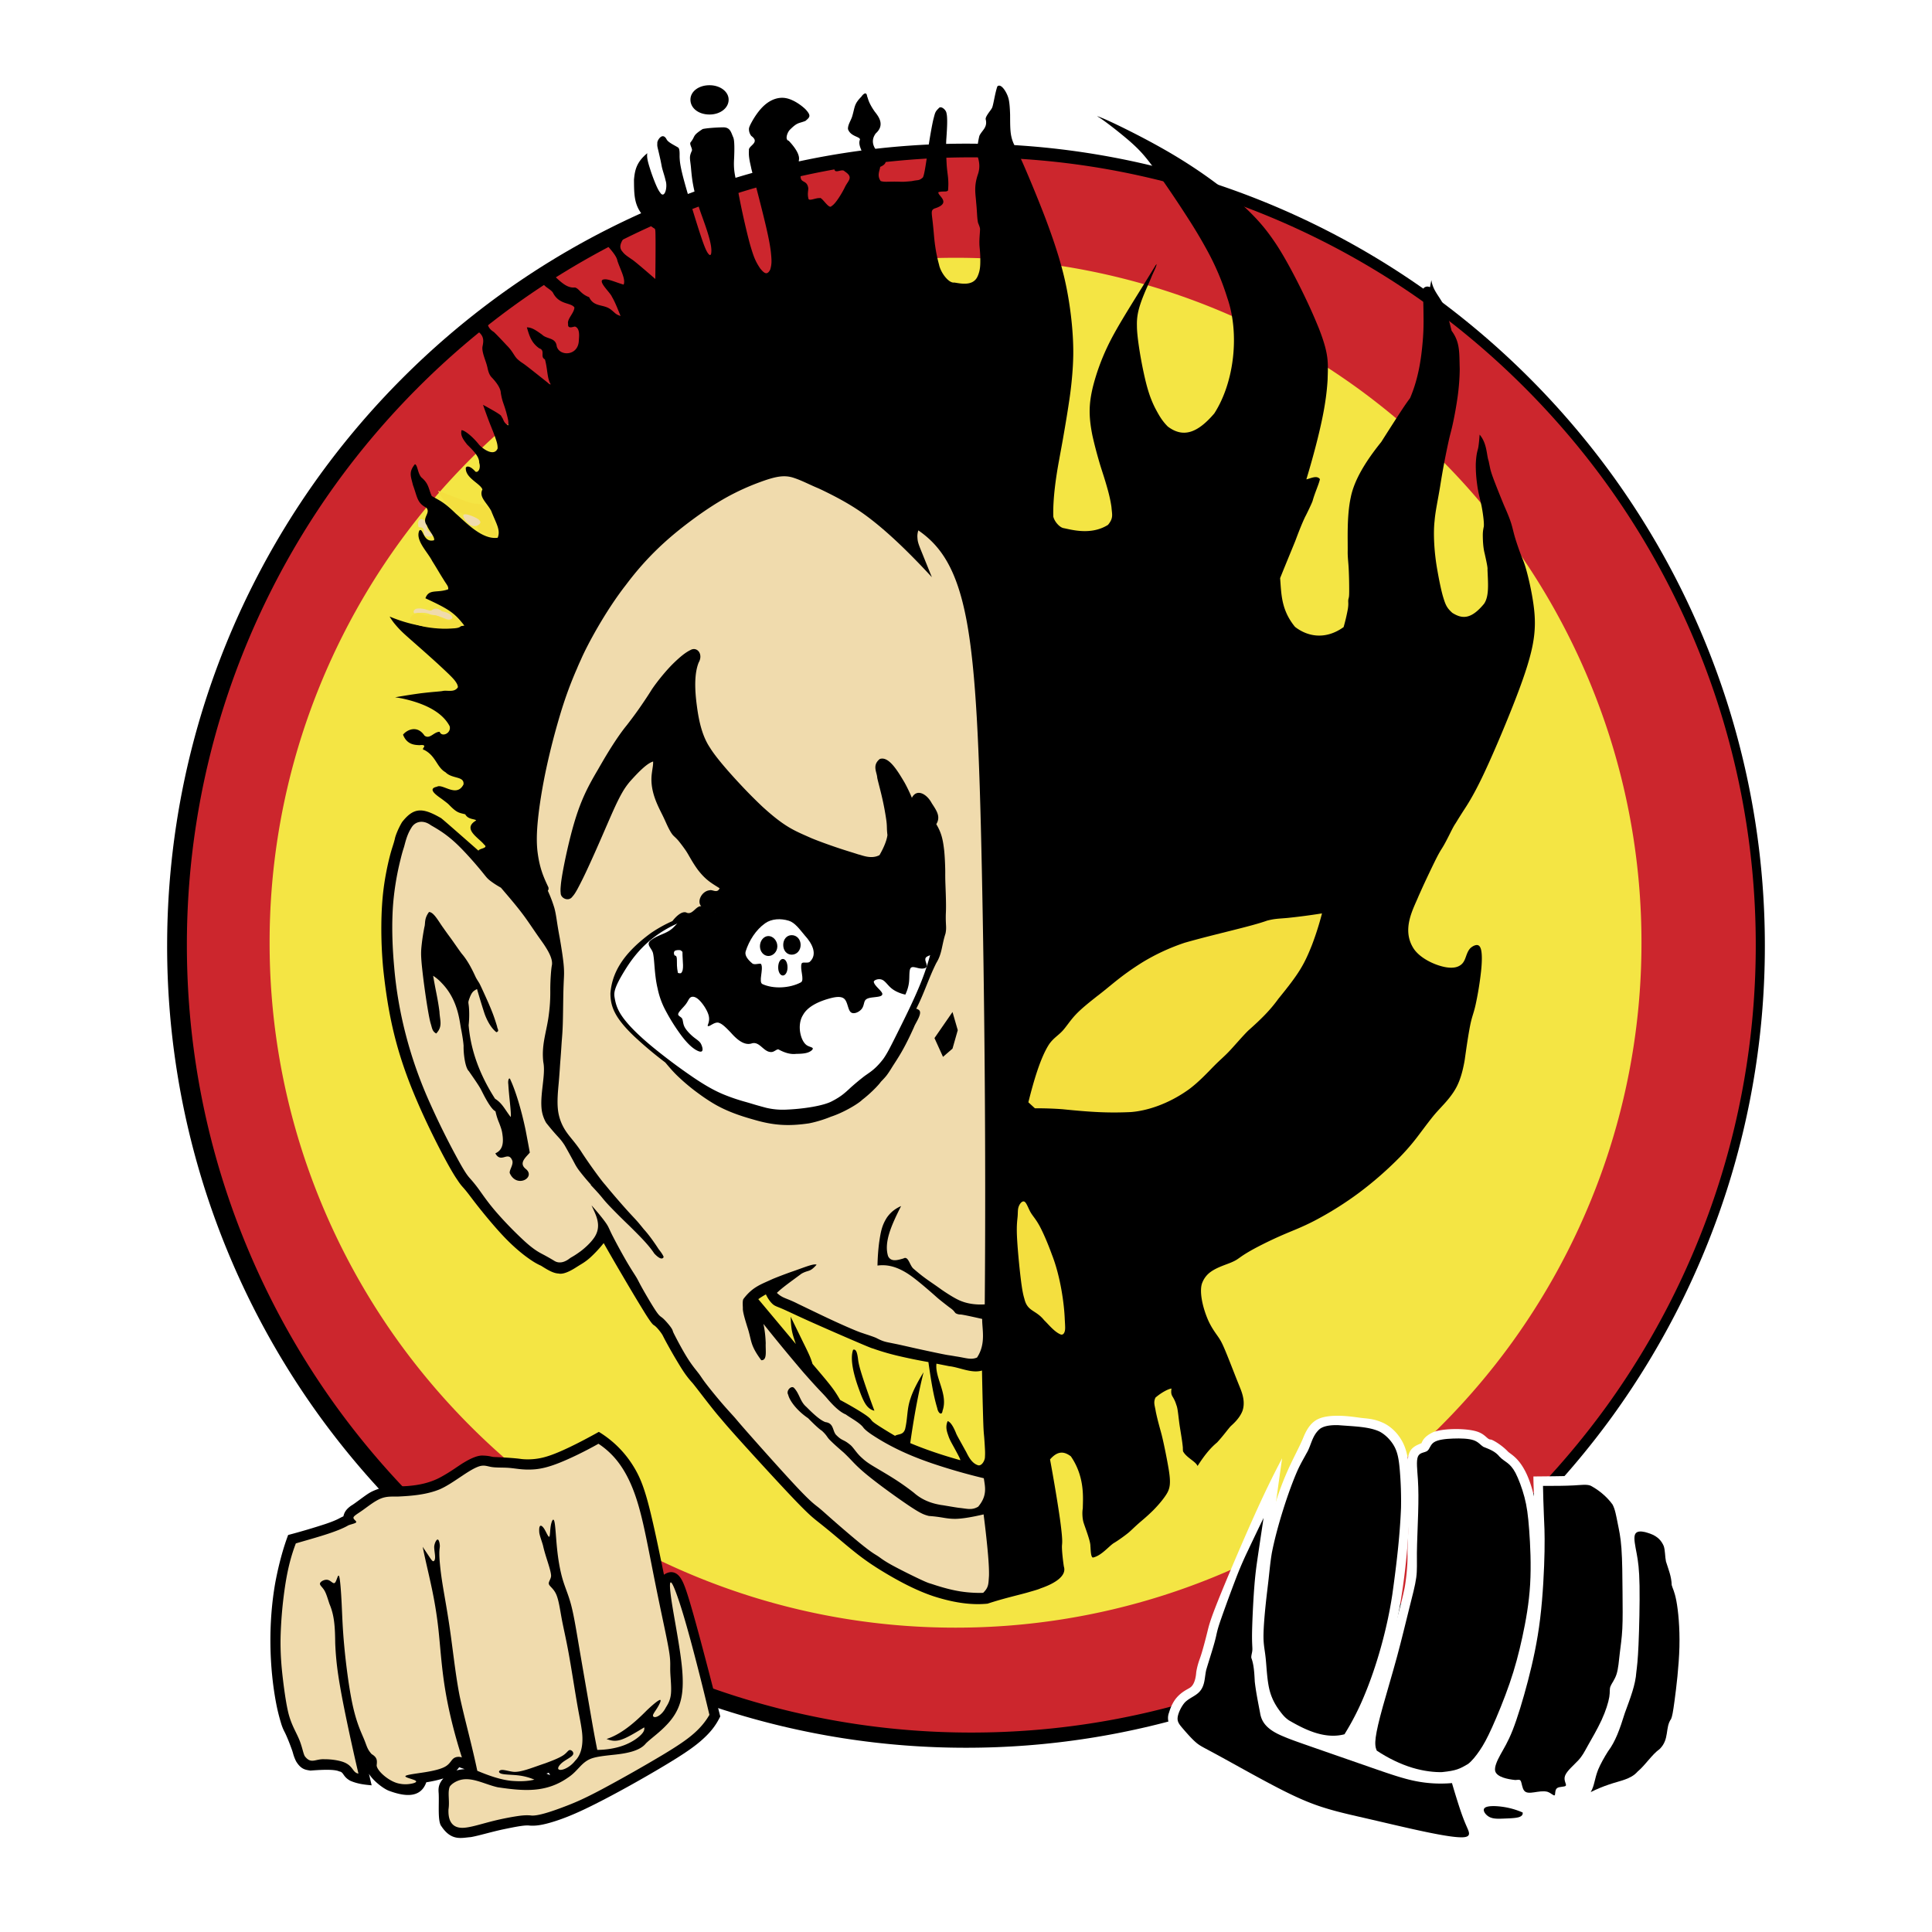 <svg xmlns="http://www.w3.org/2000/svg" width="2500" height="2500" viewBox="0 0 192.756 192.756"><g fill-rule="evenodd" clip-rule="evenodd"><path fill="#fff" d="M0 0h192.756v192.756H0V0z"/><path d="M70.79 8.504c1.059 0 1.905.635 1.905 1.439 0 .847-.846 1.482-1.905 1.482-1.1 0-1.904-.636-1.904-1.482 0-.804.804-1.439 1.904-1.439zM72.143 18.129a78.983 78.983 0 0 1 24.234-3.796 78.991 78.991 0 0 1 24.236 3.796 79.793 79.793 0 0 1 22.346 11.351 80.95 80.95 0 0 1 17.959 18.007 80.434 80.434 0 0 1 11.357 22.473 79.88 79.88 0 0 1 3.805 24.409 79.82 79.82 0 0 1-3.805 24.401 80.42 80.42 0 0 1-11.357 22.461 80.979 80.979 0 0 1-17.963 18 79.824 79.824 0 0 1-22.346 11.348 78.994 78.994 0 0 1-24.232 3.794 78.999 78.999 0 0 1-24.232-3.794A79.819 79.819 0 0 1 49.8 159.231a80.949 80.949 0 0 1-17.961-18 80.34 80.34 0 0 1-11.357-22.461 79.796 79.796 0 0 1-3.807-24.4c0-8.234 1.26-16.47 3.806-24.409a80.407 80.407 0 0 1 11.357-22.473 80.925 80.925 0 0 1 17.959-18.006 79.76 79.76 0 0 1 22.346-11.353z"/><path d="M51.237 30.524c-6.772 4.908-12.83 10.977-17.737 17.778s-8.665 14.335-11.151 22.124a78.387 78.387 0 0 0-3.704 23.869c0 8.04 1.217 16.073 3.704 23.856a78.998 78.998 0 0 0 11.152 22.112 79.628 79.628 0 0 0 17.738 17.772 78.414 78.414 0 0 0 21.99 11.133 77.437 77.437 0 0 0 23.678 3.689 77.47 77.47 0 0 0 23.68-3.689 78.387 78.387 0 0 0 21.99-11.133 79.742 79.742 0 0 0 17.74-17.772 79.019 79.019 0 0 0 11.15-22.112 78.303 78.303 0 0 0 3.705-23.856 78.419 78.419 0 0 0-3.705-23.869 79.125 79.125 0 0 0-11.15-22.124c-4.908-6.801-10.967-12.871-17.738-17.779s-14.26-8.655-21.99-11.135a77.445 77.445 0 0 0-23.682-3.69 77.423 77.423 0 0 0-23.681 3.691 78.375 78.375 0 0 0-21.989 11.135z" fill="#cc262d"/><path d="M55.313 38.663A69.393 69.393 0 0 0 39.83 54.134a68.476 68.476 0 0 0-9.709 19.21 67.834 67.834 0 0 0-3.222 20.71 67.75 67.75 0 0 0 3.225 20.706 68.551 68.551 0 0 0 9.718 19.216 69.476 69.476 0 0 0 15.492 15.476 68.645 68.645 0 0 0 19.248 9.713 68.01 68.01 0 0 0 20.753 3.226 68.058 68.058 0 0 0 20.751-3.226c6.773-2.164 13.326-5.435 19.248-9.713s11.213-9.563 15.492-15.476a68.487 68.487 0 0 0 9.719-19.216 67.812 67.812 0 0 0 3.225-20.706 67.835 67.835 0 0 0-3.223-20.71 68.55 68.55 0 0 0-9.707-19.21 69.418 69.418 0 0 0-15.484-15.471 68.678 68.678 0 0 0-19.25-9.716 68.137 68.137 0 0 0-20.771-3.227c-6.998 0-13.996 1.061-20.772 3.227s-13.33 5.439-19.25 9.716z" fill="#f4e544"/><path d="M45.308 50.835c.672.422 1.454.582 1.874.828.808.504.177.973.632 1.251.24.173.79.43 1.198.559 1.306.358.25-.603.121-1.179-.132-.404-.056-.759-.13-1.083-.101-.652-.943-.972-1.6-.96-.278-.026-.436-.066-1.034-.281-.597-.215-1.636-.604-2.668-1.007.374.767.935 1.451 1.607 1.872z" fill="#f4df3f"/><path d="M47.921 52.137c.042-.226-.295-.427-.719-.607-.424-.179-.935-.334-.977-.109-.042.225.387.832.81 1.012.424.177.844-.071.886-.296zM41.831 52.602c.079.016.223.009.316.061.186.074.122.4.175.683.073.171.413.255.798.117.135-.253-.114-.185-.483-.596-.093-.081.058-.79-.424-1.037-.216-.091-.582-.044-.484.627.007.09.022.128.102.145z" fill="#f0dbad"/><path d="M58.89 125.466a5.714 5.714 0 0 1-.911.668c-.204.123-.304.187-.368.228-.185.108-1.236.853-1.882.697-.553-.02-1.164-.409-1.742-.774-.407-.182-.797-.391-1.592-.983-.543-.414-1.24-1.002-2.036-1.83s-1.691-1.896-2.319-2.675c-.627-.777-.987-1.265-1.246-1.604s-.417-.525-.569-.697c-.153-.172-.301-.326-.655-.869-.754-1.087-2.638-4.689-3.941-7.728-2.131-4.92-2.903-8.665-3.393-13.22a42.615 42.615 0 0 1-.189-4.341c.01-1.362.086-2.612.237-3.769.152-1.156.379-2.218.551-2.918.268-1.086.425-1.383.563-1.974.038-.236.301-.954.713-1.651 1.163-1.486 2.037-1.461 3.821-.444.062.029.09.042.719.588.63.546 1.861 1.625 3.089 2.707.035-.233 1.044-.244.566-.608-.522-.67-2.242-1.576-.801-2.409-.085-.174-.788-.062-1.086-.615-.635-.17-.813-.119-1.631-.965-.112-.117-.407-.34-.735-.583-.506-.353-1.454-1.003-.458-1.204.568-.347 1.959 1.13 2.65-.229.096-.857-1.119-.522-1.797-1.216-.878-.492-.949-1.631-2.126-2.228-.08-.057-.105.095-.114-.156.249-.283.104-.375-.348-.316-.437-.027-1.252-.017-1.649-1.05.354-.451 1.392-1.017 2.144.097.531.402.939-.396 1.513-.381.208.579 1.189.136.993-.564-.873-1.661-3.049-2.39-4.703-2.756-.242-.049-.49-.091-.738-.124a68.346 68.346 0 0 1 2.539-.399c1.365-.163 1.741-.161 2.166-.223.469-.126 1.204.193 1.562-.386-.014-.195-.092-.36-.261-.596-.107-.147-.261-.33-.688-.744a73.78 73.78 0 0 0-1.839-1.698c-.712-.641-1.437-1.273-1.918-1.699-.826-.729-1.109-.994-1.621-1.607a5.468 5.468 0 0 1-.486-.704c2.489 1.043 4.974 1.347 7.455.901-.38-.482-.761-.963-1.409-1.417-.647-.454-1.562-.88-2.476-1.307.351-.981 1.157-.491 2.273-.898.04-.31-.15-.44-.493-1.018-.351-.549-.608-1.016-1.101-1.797-.478-.934-1.705-2.072-1.293-3.032.399-.403.359 1.266 1.474.954.124-.306-.53-.971-.7-1.465-.596-.784.417-1.214-.065-1.779-.938-.486-.893-1.052-1.339-2.261-.198-.842-.46-1.28.196-2.079.27.064.264.881.643 1.312.774.651.702 1.149 1.038 1.863.865.494 1.259.637 2.41 1.763.984.847 2.608 2.622 4.168 2.397.303-.772-.125-1.36-.656-2.697-.492-.874-1.232-1.378-.868-2.122-.201-.578-1.64-1.118-1.658-2.064-.047-.251.345-.423.962.289.297.134.553-.371.375-.887.012-.597-.523-1.149-1.209-1.822-.294-.396-.711-.856-.55-1.432.364.029 1.166.717 1.753 1.459.502.538 1.524 1.156 1.844.368.009-.422-.108-.715-.287-1.241a33.642 33.642 0 0 0-.362-.933c-.232-.56-.482-1.258-.809-2.178.549.293 1.091.602 1.387.784.563.353.387.325.518.479.17.253.127.49.594.788.095-.348-.034-.716-.17-1.27-.29-1.03-.386-1.005-.552-1.953-.011-.491-.452-1.095-.935-1.592-.322-.351-.377-.924-.44-1.111-.116-.503-.556-1.422-.451-1.955.135-.628.157-1.121-.658-1.634-.406-.49.137-1.456 1.027-1.233.167.384-.017.95.75 1.421.099.075.76.76 1.284 1.328.671.663.742 1.108 1.153 1.45.227.201.357.276.517.385.096.065.228.16.638.48.409.32 1.097.867 1.458 1.154.713.556.397.377.646.445-.379-.555-.315-1.551-.589-2.502-.522-.256.081-.89-.565-1.102-.811-.568-1.003-1.308-1.236-2.092.504 0 .915.303 1.51.719.478.482 1.368.276 1.468 1.161.248 1.023 2.142 1.012 2.206-.554.019-.352.152-1.228-.38-1.404-.165-.005-.757.295-.689-.265-.128-.482.622-1.103.627-1.645-.356-.508-1.464-.245-2.1-1.392-.164-.41-.962-.651-1.078-1.108-.029-.098.511-1.33.901-.875.721.588 1.409 1.481 2.323 1.385.418.081.555.645 1.424.966.482 1.031 1.43.662 2.166 1.235.435.33.439.47.973.64-.157-.346-.516-1.347-.863-1.907-.144-.426-1.584-1.666-.77-1.743.421-.057 1.167.305 1.934.521.234-.516-.314-1.462-.615-2.364-.095-.574-.826-1.283-1.405-1.985.307-.735 1.295-1.354 2.227-.657-.242.537-.859 1.134-.313 1.728.231.306.503.463.907.75.2.104 1.285 1.033 2.361 1.967.021-1.497.029-2.994.026-3.812-.018-1.476.006-1.079-.325-1.366-.413-.237-.588-.919-1.019-1.263-.801-1.008-.799-2.037-.809-3.465.083-.925.234-1.747 1.329-2.643-.085.458.109 1.04.359 1.825.167.497.388 1.07.555 1.446.168.375.282.552.373.665.426.653.774-.515.532-1.234-.1-.464-.29-.968-.37-1.344-.033-.152-.056-.308-.121-.615a48.48 48.48 0 0 0-.232-1.018c-.119-.48-.105-.458-.097-.746-.03-.25.527-1.156.937-.34.158.28.696.529 1.131.788.159.101.161.505.155.836 0 .062-.002.123.013.346.016.223.05.606.256 1.449.207.843.587 2.146.977 3.429.389 1.283.787 2.546 1.052 3.299s.399.995.494 1.142c.321.485.369.09.376-.111.045-.804-.461-2.225-.986-3.681-.341-.94-.66-2.003-.858-3.114-.093-.531-.135-.994-.169-1.351-.085-1.114-.255-1.23.067-1.907.094-.226-.296-.676-.109-.872.493-.617.112-.608 1.189-1.302.309-.078 1.182-.156 2.04-.171.73-.005.794.524 1.015 1.012.131.303.121 1.232.079 2.148-.063 1.075.08 1.551.232 2.32.078.395.178.941.293 1.537.116.595.247 1.241.438 2.093.191.852.441 1.91.654 2.664.336 1.129.492 1.567 1 2.323.364.428.667.73.989.095.173-.571.144-.955.062-1.768-.064-.543-.187-1.27-.503-2.621s-.827-3.326-1.096-4.35c-.268-1.024-.294-1.097-.356-1.367-.078-.42-.29-1.101-.229-1.788-.11-.462 1.172-.76.235-1.438a1.074 1.074 0 0 1-.235-.645c-.005-.13.011-.252.251-.696s.705-1.209 1.313-1.741 1.36-.832 2.128-.689c.768.144 1.551.73 1.935 1.097.636.68.427.809.01 1.174-.7.277-.787.112-1.56.888-.261.274-.509.997-.113 1.09.293.306 1.184 1.282 1.012 1.954-.003.14.054.888.176 1.612.011.706.645.304.769 1.185-.005.285-.106.563.02 1.055.094.231.799-.133 1.099-.076.211-.204.939 1.163 1.198.79.434-.23 1.129-1.446 1.361-1.942.311-.623.86-.934-.054-1.524-.298-.364-1.172.493-1.01-.535.299-.355.313-.207.771-.308.322-.043.804-.096 1.117-.134 1.917-.166.331-1.207.63-2.138.176-.356-.912-.304-1.174-1.101-.028-.436.325-.902.435-1.319.269-.931.175-1.182.907-1.921.048-.09.489-.65.567-.035.099.226.133.644.762 1.534.333.429 1.07 1.304.101 2.17-.422.571-.551 1.419.859 2.446.174.242.292.601-.422.896-.015.334-.355.841.054 1.413.324.1.621.064 1.044.062.688-.015.977.02 1.268.007.206-.009.574-.038.809-.065.626-.137.682-.019 1.053-.332.145-.055.314-1.238.461-2.207.082-.55.139-.973.242-1.603.103-.629.251-1.466.37-1.981.196-.742.177-.78.548-1.152.211-.273.717.148.766.479.123.461.069 1.462-.006 2.527-.044.564-.034 1.483.02 2.454.049 1.115.254 1.516.145 2.753-.195.188-.48.03-.956.167-.146.321 1.418 1.063-.39 1.63-.34.135-.29.397-.248.833.025.161.112.926.174 1.648.062.724.156 1.785.524 3.126.147.762.953 1.866 1.514 1.779.595.084 1.885.413 2.336-.628.283-.64.27-1.164.264-1.94-.029-.729-.092-1.023-.088-1.348-.016-.427.059-1.103.062-1.375.021-.193-.188-.609-.203-.694-.104-.495-.084-1.041-.184-2.011-.055-.842-.244-1.56.168-2.78.172-.491.229-1.044-.018-1.796-.154-.354.045-1.577.174-2.069.264-.561.822-.819.633-1.622-.094-.263.529-.95.596-1.111.15-.167.301-1.458.564-2.199.389-.344.943.632 1.084 1.125.121.357.166 1.034.186 1.706.006 1.432-.002 2.088.371 2.918.123.289.303.655.42.89s.172.338.359.757c.371.811 1.525 3.534 2.383 5.789 1.104 2.935 1.787 5.183 2.191 7.416.354 1.908.607 4.243.576 6.23-.01.631-.045 1.271-.105 2a37.579 37.579 0 0 1-.324 2.706c-.17 1.16-.428 2.665-.6 3.646-.174.981-.264 1.439-.375 2.065-.324 1.726-.637 3.916-.586 5.672.102.483.621 1.086 1.029 1.156.727.137 2.719.751 4.43-.327.566-.688.4-1.025.346-1.752-.053-.4-.154-.933-.324-1.574a38.349 38.349 0 0 0-.57-1.905c-.162-.51-.252-.779-.422-1.386a39.609 39.609 0 0 1-.584-2.285c-.43-2.118-.314-3.314.031-4.808.318-1.279.812-2.71 1.5-4.14.369-.77.822-1.591 1.477-2.688.654-1.096 1.514-2.47 2.084-3.39s.855-1.385 1.008-1.638c.221-.348.109-.229.305-.452-.047.342-.305.746-.574 1.426-.293.727-1.082 2.287-1.307 3.548-.068.375-.098.74-.084 1.222-.004.886.289 2.856.668 4.619.318 1.478.619 2.507 1.152 3.561.352.656.648 1.226 1.264 1.839 1.494 1.121 2.916.704 4.637-1.317 2.016-3.141 2.529-7.996 1.289-11.539a25.539 25.539 0 0 0-1.98-4.679 49.064 49.064 0 0 0-1.924-3.234 116.64 116.64 0 0 0-2.627-3.928c-1.537-2.162-2.014-2.73-3.24-3.812a44.707 44.707 0 0 0-1.963-1.585c-.547-.417-.83-.61-.998-.718-.166-.107-.217-.129-.227-.144-.01-.014.02-.02.42.146.803.312 3.666 1.696 6.006 3.021a51.962 51.962 0 0 1 3.285 2.009 47.254 47.254 0 0 1 2.76 1.981 32.411 32.411 0 0 1 2.166 1.841c1.414 1.329 2.18 2.264 2.99 3.445.938 1.348 2.146 3.608 3.178 5.776a51.942 51.942 0 0 1 1.324 3.01c.994 2.572.889 3.345.842 5.055a23.754 23.754 0 0 1-.262 2.377c-.305 1.981-1.014 4.771-1.857 7.559.43-.085 1.041-.445 1.354-.022-.113.535-.498 1.324-.734 2.18-.07.205-.357.817-.645 1.396-.201.37-.465.999-.744 1.708-.143.364-.24.638-.355.932-.271.67-.879 2.131-1.494 3.659.127 1.557.088 3.157 1.484 4.862 1.246.975 3.033 1.326 4.85.025a18.69 18.69 0 0 0 .426-1.82c.1-.672-.021-.707.074-1.055.027-.105.055-.156.057-.707a43.97 43.97 0 0 0-.051-2.257c-.033-.654-.086-.917-.1-1.581.027-1.216-.111-3.604.309-5.532.338-1.688 1.441-3.537 3.043-5.522a297.63 297.63 0 0 1 1.977-3.083c.48-.73.689-1.013.898-1.295.77-1.809 1.092-3.65 1.262-5.691.051-.603.082-1.198.082-1.993a78.84 78.84 0 0 0-.041-2.322c-.004-.987-.113-.714.088-1 .195-.141.377-.146.596-.059.041-.233.086-.467.137-.699.166 1.138.918 1.688 1.322 2.718.285.671.49 1.501.695 2.332.869 1.165.756 2.211.811 3.792-.006.788-.062 1.69-.197 2.706a38.439 38.439 0 0 1-.5 2.819c-.146.674-.227.895-.379 1.556a76.19 76.19 0 0 0-.881 4.668c-.244 1.473-.471 2.448-.553 3.447-.141 1.234-.039 3.182.287 4.948.162.937.355 1.859.523 2.474.281.95.4 1.227.959 1.734.98.619 1.869.675 3.174-.911.506-.751.4-1.955.336-3.423.041-.137-.121-.868-.279-1.579-.131-.503-.186-1.121-.188-1.894.006-.337.049-.527.078-.706.088-.221-.025-1.233-.203-2.161-.23-1.035-.35-1.38-.469-2.364a13.353 13.353 0 0 1-.105-1.832c.059-1.227.225-1.35.271-1.782.039-.257.082-.694.111-1.131.758.903.68 2.026.9 2.633.045.215.092.454.141.683.049.229.102.448.359 1.144.262.696.73 1.87 1.061 2.661.809 1.816.738 1.983 1.051 3.082.174.59.43 1.33.617 1.813.189.482.311.707.533 1.505.221.797.541 2.166.717 3.465.178 1.3.211 2.531-.109 4.118-.322 1.588-.996 3.531-1.953 5.956-.957 2.423-2.195 5.328-3.104 7.209-.91 1.881-1.488 2.74-1.84 3.279-.729 1.141-.578.934-.805 1.284-.363.538-.834 1.712-1.43 2.612-.168.28-.32.55-.623 1.165s-.758 1.575-1.037 2.174c-.275.597-.377.833-.572 1.265-.5 1.232-1.707 3.266-.525 5.174.566.918 1.924 1.634 3.084 1.885.566.12 1.027.1 1.359-.033.877-.358.691-1.187 1.221-1.804.15-.152.369-.295.58-.335.207-.039.408.027.512.432.107.405.117 1.15 0 2.233a32.098 32.098 0 0 1-.549 3.331c-.189.828-.326 1.058-.494 1.833-.166.774-.365 2.094-.467 2.818-.104.723-.111.854-.219 1.36-.105.506-.309 1.385-.719 2.162-.408.779-1.025 1.46-1.434 1.9-.406.442-.602.646-.9 1.012-.297.363-.695.889-1.186 1.542-.49.654-1.07 1.436-2.102 2.499a35.998 35.998 0 0 1-4.07 3.565 33.824 33.824 0 0 1-4.451 2.799c-1.25.649-2.111.961-3.08 1.378a39.7 39.7 0 0 0-2.805 1.342c-1.627.874-1.617 1.072-2.215 1.348-.574.288-1.588.53-2.324 1.08a2.36 2.36 0 0 0-.777 1.01c-.338.751-.051 2.365.586 3.815.305.671.668 1.17.922 1.532.256.366.402.599.707 1.315.307.719.771 1.92 1.057 2.648.285.727.393.98.504 1.262.234.581.51 1.436.211 2.273-.293.729-.885 1.246-1.137 1.479-.217.203-.762.979-1.389 1.651-.697.576-1.297 1.329-1.947 2.349-.199-.477-1.121-.83-1.453-1.475-.031-.443.004-.211-.029-.506-.051-.516-.172-1.206-.273-1.85-.133-.772-.193-1.807-.334-2.184-.092-.265-.143-.475-.385-.879-.145-.219-.191-.429-.125-.833-.248.01-.945.339-1.602.903-.227.503-.066.762.039 1.426.184.876.406 1.627.566 2.228.15.571.477 2.091.705 3.435.236 1.412.172 1.969-.25 2.607-.262.41-.723.979-1.289 1.551-.66.65-1.094.989-1.447 1.3-.502.445-.84.794-1.055.961-.254.206-.826.634-1.342.956-.5.254-1.281 1.314-2.172 1.494-.234-.059-.213-.928-.246-1.139.023-.447-.473-1.711-.676-2.333-.129-.399-.156-1.068-.082-1.429.004-.928.252-3.104-1.193-5.2-.635-.473-1.283-.605-2.076.31.422 2.273.795 4.555.994 5.963.348 2.552.174 2.317.195 2.85.008.388.082 1.157.191 1.874.291.898-.803 1.656-2.316 2.175-.119.055-.221.105-1.08.348-.879.27-2.547.625-4.213 1.18-1.822.182-3.659-.18-5.409-.744-1.716-.573-3.352-1.462-4.583-2.186-1.231-.727-2.057-1.288-2.915-1.949-.856-.663-1.743-1.428-2.43-2.002-.687-.576-1.173-.961-1.646-1.337-.472-.375-.928-.743-2.371-2.253-1.443-1.512-3.873-4.167-5.264-5.712-1.39-1.542-1.742-1.974-1.961-2.235-.484-.552-.97-1.166-1.684-2.086-.434-.562-.875-1.141-1.172-1.504-.737-.809-1.097-1.436-1.753-2.532a53.969 53.969 0 0 1-.989-1.761c-.208-.392-.229-.467-.349-.644-.22-.317-.567-.738-.797-.854-.114-.092-.279-.264-.834-1.143a178.94 178.94 0 0 1-2.253-3.76 229.466 229.466 0 0 1-1.893-3.271 12.58 12.58 0 0 1-1.34 1.442zm20.119 7.292c-.086-.455-.106-.925-.125-1.393l.967 1.983c.453.937.642 1.288.921 1.918.121.28.214.542.291.809.892 1.053 1.71 1.997 2.173 2.665.193.278.396.603.584.935.93.496 1.842 1.034 2.363 1.378s.649.493.731.601c.081.106.115.172.502.436.387.262 1.127.724 1.876 1.162.365-.211.811-.061 1.011-.669.276-1.179.161-1.97.543-3.069.24-.746.716-1.663 1.3-2.603-.55 2.188-.976 4.566-1.331 7.069 1.579.663 3.255 1.221 5.002 1.707-.018-.09-.047-.174-.189-.45s-.398-.743-.539-1c-.284-.516-.271-.501-.413-.82-.158-.48-.408-.986-.127-1.63.272.075.548.501.831 1.188.057.189.446.843.931 1.736.164.232.505 1.251 1.272 1.477.363.111.697-.494.686-.833a5.803 5.803 0 0 0 0-.765c-.018-.39-.055-.952-.084-1.283-.029-.332-.051-.432-.088-1.489a398.56 398.56 0 0 1-.123-5.08c-1.023.318-2.269-.331-3.276-.433-.422-.085-.845-.167-1.268-.252-.171 1.434 1.189 3.058.609 4.697-.057.521-.444.247-.527-.249-.387-1.27-.619-2.746-.885-4.607a52.595 52.595 0 0 1-3.094-.635 24.645 24.645 0 0 1-1.814-.506c-.717-.234-.454-.162-.667-.223-.084-.024-.201-.059-1.358-.552a338.017 338.017 0 0 1-4.852-2.119c-1.498-.673-2.299-1.067-2.803-1.283-.505-.218-.714-.259-.948-.465-.234-.206-.495-.576-.677-.971a7.644 7.644 0 0 0-.758.477l3.744 4.475c-.151-.441-.304-.879-.391-1.334z"/><path d="M54.713 88.522c-.538-1.121-.899-2.018-1.092-3.613-.09-.834-.087-1.793.053-3.164.14-1.371.417-3.154.836-5.109a71.054 71.054 0 0 1 1.484-5.697c.5-1.614.936-2.716 1.189-3.335s.323-.757.375-.881c.053-.123.087-.233.409-.932.583-1.359 2.422-4.806 4.5-7.459 2.073-2.765 4.149-4.637 6.426-6.342 1.21-.907 2.456-1.739 3.632-2.39a23.818 23.818 0 0 1 3.178-1.455c1.648-.611 2.542-.803 3.539-.453.713.234 1.472.629 2.206.942.205.087.353.146 1.009.47.656.324 1.819.914 2.958 1.653 2.282 1.472 4.885 3.927 7.559 6.83-.375-.92-.747-1.843-.977-2.413-.424-1.033-.447-1.149-.471-1.667a1.91 1.91 0 0 1 .096-.591c2.263 1.558 3.854 3.896 4.81 8.973.956 5.075 1.276 12.889 1.524 24.72.246 11.831.424 27.682.293 43.527-.736.054-1.6-.031-2.314-.312-.469-.167-1.227-.629-1.965-1.133-1.292-.935-1.602-1.053-2.842-2.121-.381-.336-.5-1.305-.992-1.012-.516.143-1.242.399-1.535-.242-.425-1.406.356-3.111 1.301-4.989-.484.223-.959.511-1.405 1.132-.518.807-.623 1.438-.782 2.48-.088.66-.152 1.493-.168 2.326.899-.119 1.706.08 2.547.53.33.177.691.404 1.222.818.53.411 1.229 1.01 1.624 1.355.396.344.487.438.769.671.282.229.752.598.998.784.444.311.439.37.587.542.036.075.286.18.501.182.131-.017 1.173.211 2.197.443-.016 1.026.4 2.47-.514 3.852-.624.257-1.076.037-2.125-.118-.272-.049-.443-.075-.595-.1-.152-.021-.286-.038-.88-.159s-1.65-.347-2.362-.504c-1.147-.254-1.625-.375-2.434-.535-.63-.133-.896-.145-1.564-.491-.176-.1-.559-.228-.952-.361-.177-.058-.278-.089-.54-.181-.541-.16-2.407-.988-4.045-1.772-.925-.44-1.761-.848-2.371-1.139-1.19-.609-1.484-.518-2.101-1.091.603-.579 1.342-1.083 2.453-1.913.743-.417.8-.1 1.508-.896-.268-.16-1.376.328-2.602.74-.668.242-1.311.487-1.793.688-1.133.53-1.98.766-2.899 1.985-.128.191-.052.809-.062.942-.016.382.267 1.266.431 1.806.486 1.438.227 1.772 1.406 3.365.621.029.411-.941.445-1.699-.022-.632-.09-1.322-.234-1.927a191.412 191.412 0 0 0 3.96 4.803c1.857 2.113 1.857 1.988 2.527 2.784.466.525 1.093 1.188 1.742 1.455.44.332 1.448.845 1.773 1.344.113.126.287.308.804.659a22.27 22.27 0 0 0 2.38 1.372c1.006.504 2.162.993 3.652 1.503a59.415 59.415 0 0 0 5.156 1.482c.115.832.387 1.719-.564 2.84-.655.38-1.092.191-1.933.111-.445-.062-.977-.157-1.29-.208-.312-.054-.406-.065-.487-.075-.44-.085-1.634-.27-2.698-1.216a24.572 24.572 0 0 0-2.053-1.447c-.541-.342-1.167-.71-1.599-.966-.811-.482-1.105-.661-1.623-1.147-.503-.46-.807-1.039-1.136-1.267-.663-.545-.741-.317-1.375-.969-.351-.419-.204-1.152-1.049-1.256-.45-.165-1.034-.645-1.905-1.525-.626-.528-.676-1.327-1.236-1.901-.284-.251-.808.308-.57.695.14.605.879 1.593 1.992 2.344.267.278 1.046 1.058 1.362 1.242.58.537.477.627.882 1.007.461.46 1.044.951 1.308 1.182.467.443.783.791 1.069 1.085.192.195.497.498 1 .925.503.426 1.206.973 2.027 1.58a70.888 70.888 0 0 0 2.408 1.705c1.122.743 1.447.889 1.993 1.026 1.342.095 1.64.278 2.585.288.734 0 1.798-.193 2.87-.445.193 1.488.354 2.985.443 4.035.088 1.052.105 1.659.094 2.09-.059.843-.027 1.155-.58 1.702a12.52 12.52 0 0 1-2.31-.15c-.746-.121-1.453-.312-1.942-.457s-.759-.242-.955-.303c-.196-.059-.319-.083-1.059-.429s-2.097-1.017-2.901-1.463c-.803-.447-1.053-.67-1.318-.847-.265-.177-.546-.31-1.333-.93-.787-.617-2.08-1.724-2.941-2.477s-1.289-1.152-1.671-1.46c-.383-.306-.72-.516-2.052-1.922-1.33-1.407-3.653-4.013-4.84-5.358-1.189-1.346-1.241-1.436-1.494-1.724-.253-.286-.707-.768-1.27-1.424s-1.234-1.484-1.61-1.98c-.376-.496-.455-.661-.689-.966-.234-.308-.623-.758-1.064-1.448-.441-.688-.935-1.614-1.195-2.113-.26-.499-.288-.568-.315-.658-.028-.087-.057-.191-.246-.448-.19-.255-.54-.658-.758-.845-.218-.189-.304-.158-.674-.7-.371-.544-1.025-1.663-1.377-2.295s-.403-.779-.585-1.082-.497-.761-.977-1.583a57.656 57.656 0 0 1-1.452-2.666c-.327-.656-.336-.782-.62-1.187-.284-.407-.84-1.092-1.425-1.743.402.923 1.156 2.097.148 3.378-.343.46-.857.905-1.198 1.171-.867.63-.899.562-1.19.787-.253.187-.852.557-1.439.218a21.486 21.486 0 0 0-1.304-.735c-.38-.206-.831-.463-1.654-1.204a37.725 37.725 0 0 1-2.85-2.922c-.83-.959-1.297-1.653-1.671-2.172a13.275 13.275 0 0 0-.897-1.133c-.24-.271-.438-.465-1.122-1.688a77.322 77.322 0 0 1-2.866-5.729c-2.027-4.435-3.261-9.137-3.649-13.771-.208-2.275-.25-4.472-.097-6.352a27.71 27.71 0 0 1 .721-4.319c.214-.875.292-1.062.359-1.286.117-.388.267-1.183.729-1.906.358-.641 1.165-.84 1.943-.27.076.05.157.086.554.326.396.24 1.107.684 1.967 1.487.859.803 1.867 1.965 2.409 2.618.543.654.62.799.884 1.021.264.224.715.525 1.184.787.894 1.047 1.605 1.87 2.29 2.796.371.504.76 1.083 1.057 1.517.704 1.031.788 1.097 1.106 1.601.294.466.754 1.247.626 1.85-.061.28-.154 1.363-.156 2.386.011.903-.028 1.725-.193 2.859-.245 1.571-.691 2.75-.502 4.395.265 1.283-.392 3.329-.141 4.891.076.426.231.835.429 1.167 1.247 1.563 1.291 1.397 1.834 2.225.405.704.762 1.373.946 1.71.094.179.215.426.485.794a21.58 21.58 0 0 0 1.248 1.491c-.041-.027-.082-.051-.122-.078.385.402.76.812 1.014 1.109.253.298.383.484.836.968a64.052 64.052 0 0 0 2.028 2.026c1.076 1.063 1.944 1.928 2.514 2.79.28.3.766.729.936.346-.075-.216-.25-.462-.504-.786-.551-.851-1.048-1.512-1.457-1.959-.181-.216-.398-.499-.673-.812-.274-.31-.608-.651-1.085-1.182s-1.098-1.251-1.472-1.692c-.373-.44-.498-.6-.649-.781-.399-.429-1.746-2.293-2.438-3.385-.694-1.031-1.21-1.472-1.648-2.225a4.794 4.794 0 0 1-.629-1.947c-.086-.852.021-1.912.081-2.563.102-1.157.114-1.591.188-2.496.067-.854.08-1.218.131-1.867.027-.351.065-.765.09-1.525.024-.76.035-1.866.048-2.66a52 52 0 0 1 .054-1.727c.022-.449.051-.864-.02-1.601s-.242-1.793-.384-2.616c-.333-1.763-.319-2.169-.539-3.004a13.6 13.6 0 0 0-.652-1.713c.066-.085.094-.197.057-.347z" fill="#f0dbad"/><path d="M91.411 100.647c.09.012.176.051.243.104.458.281-.323 1.312-.454 1.7-.176.392-.669 1.491-1.239 2.483-.323.564-.673 1.095-.901 1.448-.588.959-.672 1.017-1.179 1.552-.261.38-1.125 1.24-1.843 1.782-.394.404-1.887 1.295-3.142 1.699-.334.141-1.224.477-2.186.663-2.127.312-3.615.191-5.556-.385-1.288-.358-2.727-.845-4.008-1.619a18.235 18.235 0 0 1-1.327-.882c-.295-.213-.4-.295-.501-.37a19.902 19.902 0 0 1-1.775-1.525c-.44-.431-.797-.857-.979-1.07-.181-.215-.187-.22-.191-.225a38.501 38.501 0 0 1-3.033-2.543c-2.011-1.9-2.439-3.038-2.438-4.367.152-1.814 1.009-3.789 4.051-6.009a13.517 13.517 0 0 1 2.136-1.187c.298-.393.881-1 1.357-.866.638.346.969-.674 1.519-.615-.469-.466.047-1.519.836-1.591.271-.104.756.352.994-.202-.782-.5-1.372-.797-2.185-1.862-.614-.844-.916-1.519-1.231-1.961a16.386 16.386 0 0 0-.69-.918c-.425-.488-.483-.406-.764-.858-.283-.471-.502-1.013-.649-1.318-.431-.971-1.484-2.572-1.248-4.502.069-.566.146-.84.134-1.225-.57.166-1.328.9-2.286 1.965a7.16 7.16 0 0 0-.803 1.144c-.264.46-.552 1.044-.885 1.781-.596 1.327-1.567 3.648-2.528 5.714a38.365 38.365 0 0 1-1.042 2.112c-.249.453-.386.632-.504.756-.39.557-1.191.158-1.173-.352-.023-.161-.029-.383.015-.812.066-.822.502-3.054.996-4.97.45-1.746.906-3.098 1.584-4.492.295-.601.609-1.158.796-1.485.188-.327.248-.423.311-.531.063-.108.128-.229.42-.728.517-.896 1.557-2.616 2.477-3.73.375-.487.74-.967 1.14-1.533.4-.566.834-1.219 1.064-1.576.23-.356.256-.417.436-.671.321-.458 1.172-1.578 2.056-2.438.596-.571 1.116-1.014 1.65-1.276.667-.379 1.305.408.821 1.246-.433 1.08-.411 2.633-.175 4.364.212 1.611.562 3.032 1.305 4.136.547.894 1.749 2.296 3.083 3.719a49.38 49.38 0 0 0 2.144 2.157c2.298 2.096 3.203 2.393 4.915 3.156.764.313 1.701.648 2.458.905.758.256 1.337.433 1.673.537.336.105.432.138.554.177.267.038 1.24.514 2.084.062.271-.472.704-1.304.792-2-.09-.755-.019-.812-.115-1.502a26.474 26.474 0 0 0-.299-1.692c-.225-1.088-.476-1.932-.604-2.516-.017-.544-.543-1.238.254-1.879.891-.311 1.773 1.171 2.476 2.356.255.463.506.982.727 1.515.481-.946 1.483-.405 1.985.544.504.768.903 1.343.451 2.088.535.899.665 1.587.784 2.6.064.615.093 1.365.103 1.795.011.43.002.539.006.845-.001.777.123 2.581.056 3.735-.027 1.136.098 1.28-.029 1.925-.399 1.242-.334 2.003-.919 2.945-.765 1.526-1.218 3.05-2.005 4.573zm2-18.433c0-.001 0-.001 0 0z"/><path d="M91.701 98.461c-.66 1.583-1.549 3.358-2.178 4.619-.629 1.262-.998 2.013-1.402 2.576-.927 1.204-1.487 1.378-2.097 1.884-.354.275-.833.683-1.121.939-.672.634-1.047.949-1.879 1.382-.845.463-2.868.787-4.724.853a7.195 7.195 0 0 1-1.867-.191c-1.45-.39-1.272-.37-2.143-.612a18.84 18.84 0 0 1-2.192-.758c-.843-.36-1.708-.838-2.903-1.644a57.65 57.65 0 0 1-3.884-2.887c-1.164-.946-1.966-1.711-2.524-2.328-1.09-1.213-1.327-1.915-1.472-2.797-.063-.431-.08-.889.994-2.636s3.238-4.783 8.748-5.761c5.509-.978 14.363.103 22.049 2.955a25.232 25.232 0 0 1-1.405 4.406z" fill="#fff"/><path d="M64.894 69.976c-.388.613-.665.962-1.092 1.519-.426.556-1.002 1.319-1.385 1.844-.382.526-.569.815-.75 1.088-.182.273-.356.53-.659 1.041-.303.511-.733 1.275-1.28 2.208-.547.932-1.211 2.031-1.984 4.701-.773 2.668-1.654 6.906-1.167 6.846.486-.06 2.341-4.415 3.448-6.961 1.107-2.547 1.466-3.285 1.85-3.849.385-.564.796-.954 1.293-1.463.497-.509 1.081-1.138 1.565-1.372.485-.232.87-.07.942.338.072.408-.17 1.062-.172 1.804.006 1.372.685 2.696 1.2 3.679.221.479.411 1.036.701 1.432.292.396.684.63 1.113 1.226s.895 1.553 1.39 2.252a5.542 5.542 0 0 0 1.461 1.44c.446.298.815.451.917.687.154.58-.564 1.08-.94.971-.226-.03-.435-.151-.655-.034-.221.118-.451.474-.38.65.071.177.444.175.866.218.423.043.895.13.986.252.078.263-.861.616-1.347.544-.3-.034-.62-.171-.877-.098-.476.23-.861.794-1.309.632-.559-.294-.943.555-1.598 1.1-.615.51-1.328.578-2.045 1.103-.609.443-.001.756.156 1.29.17.65.132 2.173.469 3.559a8.03 8.03 0 0 0 .785 2.179 19.21 19.21 0 0 0 1.653 2.607c.545.71.963 1.073 1.299 1.291 1.037.642.753-.267.56-.604-.16-.249-.417-.385-.74-.65-.322-.267-.711-.664-.882-1.013-.171-.351-.124-.653-.251-.835-.127-.182-.43-.24-.364-.463.065-.225.498-.614.741-.93.244-.314.296-.557.468-.683.17-.123.46-.13.842.221.383.354.859 1.065.987 1.593.127.528-.095.874-.107.998.12.229.72-.512 1.201-.257.324.128.725.542 1.118.954.638.724 1.366 1.31 2.089 1.067.816-.244 1.208.985 2.038.853.237-.049.425-.262.608-.257.407.216 1.064.537 1.779.45.411-.007.819-.021 1.139-.128.32-.106.551-.308.516-.422-.036-.116-.337-.146-.579-.298-.645-.406-1.028-2.033-.394-3.031.449-.83 1.533-1.336 2.579-1.629.618-.177 1.239-.283 1.559.036.32.319.339 1.062.622 1.31.283.25.831 0 1.083-.31s.211-.681.373-.886c.16-.209.523-.252.885-.293.362-.041.723-.078.791-.24.189-.278-.829-.884-.831-1.328.077-.173.496-.31.82-.18.323.131.551.53.919.84s.879.53 1.408.646c.196-.412.336-.848.379-1.358.043-.51-.01-1.094.155-1.295.165-.201.546-.02.9.038.354.057.678-.012.705-.235.025-.223-.248-.602-.101-.826.147-.224.715-.296.947-.458.231-.163.128-.417.188-.791.255-.853.476-1.744.349-2.558.04-.856.039-2.356-.046-3.716-.014-.652.027-1.193-.011-1.999-.037-.807-.153-1.878-.36-2.561-.207-.682-.505-.975-.531-1.22-.026-.244.219-.439.213-.721-.007-.282-.267-.651-.518-1.027-.251-.377-.494-.762-.722-.875-.228-.115-.442.042-.513.453-.071.411.002 1.075-.051 1.298-.054.223-.233.005-.336-.248a12.46 12.46 0 0 0-1.572-3.491c-.545-.828-1.201-1.565-1.424-1.446-.223.119-.013 1.094.134 1.694.146.602.228.829.333 1.219.253.889.571 2.602.568 3.759.131.654-.099 1.181-.403 1.75-.128.312-.185.672-.375.925-1.035.953-2.271.288-3.565-.07-.552-.171-1.155-.347-1.852-.587s-1.485-.544-2.422-.953c-.937-.41-2.021-.922-3.257-1.875-1.237-.952-2.627-2.343-3.64-3.417a34.138 34.138 0 0 1-2.251-2.604c-1.371-1.543-2.107-3.807-2.282-6.055-.118-1.15-.148-2.185-.043-2.918.104-.732.342-1.163.428-1.466.085-.303.016-.48-.521-.124-.538.357-1.543 1.247-2.295 2.129-.753.883-1.252 1.76-1.639 2.374z"/><path d="M76.073 98.185c1.096.499 2.713.417 3.828-.172.407-.215-.138-1.381.086-1.893.081-.186.631.026.817-.172.763-.715.269-1.777-.515-2.624-.517-.615-.977-1.275-1.591-1.463-.81-.247-1.713-.206-2.366.258-.919.653-1.592 1.716-1.936 2.796-.131.414.239.854.665 1.208.239.2.799-.091.884.081.248.508-.298 1.787.128 1.981z" fill="#fff"/><path d="M76.667 93.389c.465 0 .889.466.889 1.016s-.423.974-.889.974-.847-.424-.847-.974.381-1.016.847-1.016zM78.99 93.301c.508 0 .889.423.889.973 0 .551-.38.974-.889.974-.508 0-.847-.423-.847-.974 0-.55.339-.973.847-.973zM78.105 95.675c.254 0 .466.339.466.847 0 .466-.211.805-.466.805-.254 0-.465-.339-.465-.805 0-.507.212-.847.465-.847z"/><path d="M118.197 94.058a20.775 20.775 0 0 0-4.195 1.939c-2.25 1.404-3.15 2.338-4.576 3.415-.711.564-1.525 1.204-2.107 1.823-.584.62-.939 1.223-1.35 1.654-.412.433-.877.697-1.291 1.285-.873 1.331-1.559 3.719-2.078 5.803l.652.596c.92-.002 1.838.027 2.734.092 2.852.289 4.541.391 6.834.286 1.533-.114 3.691-.753 5.803-2.271 1.029-.766 1.916-1.738 2.533-2.361.617-.619.967-.891 1.502-1.455.535-.566 1.256-1.423 1.865-2.031 1.301-1.159 2.178-2.017 3.031-3.198 2.018-2.477 2.539-3.328 3.344-5.361a29.91 29.91 0 0 0 .998-3.144 63.363 63.363 0 0 1-3.424.451c-.852.079-1.268.064-2.055.271-1.634.589-5.151 1.328-8.22 2.206zM101.834 127.517c.143 1.181.246 1.663.367 2.055.305 1.303 1.129 1.093 1.967 2.139.463.445 1.061 1.213 1.691 1.44.217.036.33-.148.381-.363.049-.214.033-.46-.008-1.157-.051-1.465-.412-4.234-1.275-6.436-.41-1.133-.889-2.244-1.266-2.93-.379-.683-.656-.937-.879-1.331-.223-.393-.389-.925-.598-1.042-.211-.118-.463.178-.574.478-.111.298-.08.599-.109.966-.027.368-.117.802-.07 1.961.049 1.157.23 3.038.373 4.22z" fill="#f4df3f"/><path d="M41.456 60.768c-.218.107-.242.363-.101.416.316-.021 1.072-.151 1.623.132.567.069 1.107.258 1.62.477.248.06.502.004.524-.145.008-.387-.658-.594-1.037-.664-.403-.333-.718-.328-1.056-.078-.17.047-.349-.057-.646-.13-.297-.073-.709-.115-.927-.008z" fill="#f0dbad"/><path d="M41.918 62.428c.685.194 1.992.356 3.062.282.523-.022.992-.063 1.029-.331.037-.268-.357-.763-.606-.812-.248-.05-.35.345-.633.355-.283.01-.747-.366-1.156-.488-.409-.123-.763.007-1.069-.03-.306-.038-.565-.243-.866-.229-.464.024-1.133.566-.467.979.178.124.357.187.706.274z" fill="#f4df3f"/><path d="M43.465 98.723c.138.686.277 1.392.382 2.223.032.861.355 1.444-.324 2.167-.417-.226-.409-.557-.564-1.032-.167-.591-.421-2.177-.62-3.65a60.17 60.17 0 0 1-.259-2.178c-.112-1.192-.065-1.486.016-2.223a22.02 22.02 0 0 1 .246-1.535c.119-.364-.049-.827.461-1.504.481.007.955.944 1.419 1.575.507.728.607.837.869 1.207.28.392.725 1.045.973 1.371.648.747 1.106 1.715 1.416 2.387.083.152.2.342.267.444.066.104.083.121.263.503.18.385.522 1.136.737 1.625.439 1.029.561 1.375.848 2.305.012.234.276.473-.072.576-.634-.491-1.063-1.467-1.225-1.99a75.232 75.232 0 0 1-.706-2.319c-.323.182-.495.24-.744.901-.155.421-.122.408-.091.678.061.383.087 1.264-.001 2.031.2 2.452 1.072 4.897 2.634 7.336.742.465.988 1.094 1.561 1.822.081-.169-.111-1.678-.17-2.39a27.323 27.323 0 0 1-.067-.879c-.063-.438.103-.776.214-.438.483 1.026 1.069 2.896 1.509 4.997.259 1.362.264 1.39.422 2.259-.348.438-1.157 1.036-.404 1.632 1.049.845-.905 1.976-1.596.421-.077-.31.445-.9.221-1.326-.416-.894-1.086.385-1.661-.649.74-.329.797-1.017.736-1.668-.062-.525-.085-.656-.36-1.378a5.999 5.999 0 0 1-.361-1.154c-.329-.124-.853-.988-1.264-1.807-.158-.307-.196-.401-.364-.67-.316-.509-.82-1.216-1.024-1.519-.396-.358-.551-1.876-.529-2.521-.022-.387-.125-1.033-.229-1.585-.169-.707-.252-2.925-1.924-4.658a4.467 4.467 0 0 0-.887-.757c.087.496.179.992.252 1.37z"/><path d="M67.299 95.326c.414.025.099.646.336 1.739.079.034.222.062.317.021.336-.344.133-1.108.137-2.117-.121-.153-.291-.18-.161-.169-.018.024-.293-.081-.613.069-.079.122-.125.2-.016.457z" fill="#fff"/><path d="M86.409 140.161c.245.342.522.519.83.586-.552-1.475-1.064-2.966-1.329-3.84-.265-.874-.28-1.131-.315-1.401-.036-.269-.092-.552-.18-.707-.088-.152-.208-.177-.3-.128-.329.907.046 2.477.594 3.958.244.678.456 1.188.7 1.532zM93.233 103.569l.85 1.874.949-.821.524-1.842-.524-1.811-1.799 2.6zM44.237 177.432c-.533.169-1.105.293-1.705.387-.604 1.712-2.354 1.358-3.741.843-.615-.244-1.614-1.056-1.983-1.697l.271 1.157c-.7-.065-1.384-.133-2.131-.455-.779-.431-.63-.866-1.102-.932-.53-.265-2.162-.136-2.882-.083-.451-.082-.919-.087-1.426-.93a4.354 4.354 0 0 1-.261-.653c-.051-.165-.058-.228-.159-.513-.166-.463-.488-1.32-.77-1.846a4.79 4.79 0 0 1-.314-.812 19.326 19.326 0 0 1-.479-1.938c-.682-3.573-.822-7.973-.078-12.124.328-1.72.752-3.308 1.271-4.69a66.866 66.866 0 0 0 3.705-1.092c1.326-.448 1.385-.596 1.804-.765.095-.349.197-.651.776-1.068.302-.157 1.321-.973 1.8-1.259.426-.266 1.287-.596 2.031-.653.736-.041 1.254.017 2.11-.077 1.018-.1 2.109-.35 3.104-.918.98-.543 1.668-1.077 2.179-1.381.545-.331 1.34-.752 1.937-.711.723.026.834.136 1.107.143.425.017 2.056.095 2.721.203a6.34 6.34 0 0 0 2.492-.242c1.237-.357 3.243-1.357 5.234-2.469.72.44 1.387.966 1.976 1.559.589.594 1.1 1.25 1.559 2.017.459.771.867 1.646 1.337 3.373.471 1.727 1.005 4.302 1.286 5.66.282 1.36.31 1.504.336 1.646.465-.332 1.082-.426 1.586.22.099.129.199.289.323.558.124.271.274.651.528 1.472.256.823.617 2.082 1.169 4.136a565.94 565.94 0 0 1 2.013 7.749c-.445.921-.996 1.625-1.943 2.448-.514.443-1.171.937-2.372 1.694s-2.946 1.779-4.633 2.719c-1.687.94-3.317 1.795-4.582 2.396-1.266.6-2.166.941-2.891 1.176-.727.237-1.277.366-1.697.424s-.708.049-.903.034c-.452-.07-1.418.123-2.624.373-1.267.271-2.499.653-3.255.779-.882.061-1.914.432-2.913-1.072-.406-.463-.225-2.191-.28-3.283-.034-.456-.064-.899.469-1.503zm10.521-.565l-.237.085.375.157a1.26 1.26 0 0 1-.138-.242zm-18.189-.966l-.01-.01.008.036.002-.026zm8.972.739c.265-.075.539-.118.82-.133l-.548-.189a2.726 2.726 0 0 1-.272.322z"/><path d="M53.4 146.59c-1.285.113-1.979-.119-2.871-.155-.476-.021-1.045-.003-1.476-.07-.43-.067-.72-.223-1.216-.078-1.066.328-2.639 1.736-3.989 2.312-1.298.528-2.778.649-4.133.712-.601.01-1.132-.044-1.74.206s-1.29.802-1.812 1.17c-.522.369-.884.557-.899.73s.314.337.277.45c-.038.116-.442.185-.775.31-1.143.674-3.335 1.245-5.251 1.809-.446 1.17-.771 2.383-1.031 3.995a41.778 41.778 0 0 0-.489 5.307c-.036 1.678.085 3.02.24 4.31.154 1.293.343 2.535.545 3.346.377 1.448.943 2.07 1.276 3.18.152.467.214.83.349 1.087.638.843 1.056.247 1.99.31.631-.007 1.487.107 2.011.339.524.233.716.584.885.794.168.209.314.276.47.296a220.258 220.258 0 0 1-1.171-5.287c-.348-1.671-.645-3.201-.837-4.492a29.157 29.157 0 0 1-.309-3.246c-.016-1.63-.088-2.76-.571-3.894-.171-.506-.31-1.026-.519-1.37-.209-.344-.489-.513-.423-.704.065-.191.475-.407.789-.327.314.08.533.453.705.273.172-.182.298-.917.406-.646.107.271.198 1.55.258 2.78.06 1.229.09 2.413.258 4.207.167 1.792.472 4.193.833 5.853.36 1.655.776 2.57 1.024 3.151.42.949.371 1.198.877 1.761.609.358.534.697.498 1.133.034.549 1.277 1.646 2.285 1.815.383.08.774.073 1.133.01.359-.062.686-.184.435-.326-.25-.144-1.077-.308-.98-.443.095-.139 1.114-.247 1.988-.39.874-.144 1.604-.322 2.027-.581.424-.26.542-.598.769-.779.226-.183.562-.209.847-.109-.747-2.329-1.338-4.711-1.691-6.912-.354-2.201-.469-4.221-.654-5.898s-.438-3.014-.641-3.992c-.405-1.905-.65-2.82-.925-4.212.221.341.452.678.639.961.187.281.331.506.442.477.313-.165.053-.943.067-1.467.031-.322.208-.69.338-.695s.212.354.223.589c.009.237-.053.351-.048.854.004.501.078 1.392.239 2.489.161 1.097.41 2.396.637 3.847.436 2.702.689 5.549 1.169 7.924.504 2.306 1.205 4.809 1.741 7.368 1.204.51 2.386.909 3.429 1.004.824.068 1.61.044 2.265-.123a5.817 5.817 0 0 0-1.637-.426c-.622-.07-1.349-.063-1.674-.17s-.248-.329.021-.365c.269-.034.731.118 1.103.169.75.124 1.939-.393 3.264-.835.738-.269 1.422-.543 1.81-.804.388-.265.479-.514.655-.521.176-.008.435.229.309.462-.127.235-.639.465-.992.731-.352.267-.544.566-.467.702.178.254 1.104-.077 1.684-.833.731-.719.831-1.971.633-3.198-.095-.673-.241-1.312-.473-2.661-.231-1.349-.548-3.406-.821-4.902-.274-1.493-.503-2.426-.68-3.367-.176-.942-.299-1.894-.558-2.473-.26-.578-.657-.786-.727-1.012-.069-.225.189-.47.219-.809 0-.601-.558-1.903-.806-3.048-.152-.528-.314-.92-.369-1.269-.091-1.051.316-.736.572-.252.171.305.344.716.424.644.081-.07.069-.622.148-1.087.08-.465.249-.843.357-.44.108.399.154 1.576.268 2.692.113 1.115.295 2.174.545 3.038.251.867.572 1.54.839 2.527.267.985.481 2.283.753 3.889.272 1.604.605 3.518.865 5.023.261 1.506.449 2.605.604 3.478.156.868.279 1.51.409 2.151.945-.005 1.896-.171 2.662-.462.767-.288 1.35-.699 1.674-1.02.325-.319.391-.545.347-.765-.858.522-1.716 1.048-2.343 1.241-.626.191-1.022.057-1.418-.08 1.421-.457 2.751-1.573 4.029-2.868.587-.557 1.149-1.026 1.313-1.031.164-.003-.07.457-.297.823-.227.363-.445.629-.409.774.115.306.859.002 1.278-.835.223-.356.453-.736.514-1.385.062-.646-.046-1.566-.068-2.185-.021-.614.041-.932-.083-1.806-.124-.871-.434-2.305-.74-3.755-.305-1.45-.607-2.918-.921-4.509-.315-1.59-.642-3.302-.965-4.713-.324-1.409-.646-2.519-1.043-3.511-.397-.993-.871-1.869-1.438-2.612a7.95 7.95 0 0 0-1.974-1.843c-1.402.789-2.861 1.491-3.936 1.915s-1.77.571-2.373.63z" fill="#f0dbad"/><path d="M68.012 166.081c.197 1.816.106 2.941-.166 3.823-.272.882-.727 1.518-1.19 2.034-.826.907-1.586 1.401-2.206 1.992-.615.779-1.961 1.021-3.348 1.157-.817.092-1.62.172-2.169.388-.958.39-1.271 1.215-2.225 1.85-2.207 1.563-4.417 1.38-7.048.992-1.252-.281-2.486-1.005-3.63-.755-.509.111-.981.414-1.163.699-.23.596.013 1.399-.122 2.262-.016.462.025.9.229 1.251.205.352.571.615 1.256.586.684-.028 1.686-.351 2.708-.614a27.026 27.026 0 0 1 2.734-.56c.667-.095.955-.08 1.24-.065.625.121 2.098-.368 3.628-.959.915-.354 1.814-.74 3.546-1.663a152.65 152.65 0 0 0 6-3.396c1.705-1.024 2.548-1.622 3.204-2.208.655-.589 1.121-1.167 1.488-1.806-.66-2.78-1.365-5.547-1.916-7.571s-.946-3.303-1.268-4.218c-.323-.917-.572-1.475-.686-1.421-.113.051-.091.709.163 2.293.257 1.583.743 4.094.941 5.909z" fill="#f0dbad"/><path d="M161.545 168.609c.029.655-.178 1.77-.809 3.184-.33.73-.783 1.549-1.088 2.097-.668 1.174-.598 1.1-.861 1.521-.4.73-1.297 1.426-1.746 2.067.25.455.225 1.586-.971 1.707-.025.637-1.014 1.29-1.852.54-.725-.271-2.182.748-3.088-.807a2.447 2.447 0 0 1-.143-.39c-.662-.061-1.326-.254-1.793-.504-1.664-1.09-.957-2.218-.105-3.801.281-.477.531-.85 1.014-2.141a51.697 51.697 0 0 0 1.742-5.876 48.04 48.04 0 0 0 1.135-7.517c.186-2.586.152-5.206.121-6.946-.033-1.743-.064-2.61-.084-3.203-.02-.591-.027-.913-.029-1.232 1.531-.015 3.061-.029 4.049-.063.988-.036 1.434-.089 1.889.07.457.16.924.537 1.213.775.289.239.4.339.51.419.312.167.977.966 1.33 1.806.225.555.287 1.133.346 1.484.057.351.109.475.205 1.147.098.673.242 1.896.271 3.935.031 2.036-.051 4.888-.131 6.486-.08 1.597-.156 1.938-.188 2.202-.033.265-.02.45-.139.901a18.315 18.315 0 0 1-.523 1.562c-.207.531-.226.447-.275.577z" fill="#fff"/><path d="M154.1 154.741c-.033 1.784-.156 4.436-.439 6.755-.283 2.321-.727 4.316-1.221 6.215-.496 1.898-1.047 3.699-1.523 4.91-.479 1.213-.887 1.83-1.225 2.452-.342.623-.615 1.244-.514 1.639.182.604 1.271.805 2.002.882.262-.005.449-.102.553.108.105.209.131.725.348.967.395.475 1.469-.103 2.287.092.359.109.641.429.738.36.094-.067.002-.521.232-.709.229-.187.781-.109.883-.254.1-.147-.252-.519-.074-.995.174-.476.875-1.056 1.309-1.523.434-.467.598-.823.969-1.486s.947-1.634 1.365-2.542c.42-.91.682-1.763.77-2.3.088-.54.004-.768.117-1.061.111-.291.42-.645.605-1.211.182-.566.236-1.346.324-2.092.086-.748.203-1.462.254-2.442.051-.981.033-2.226.021-3.692-.012-1.465-.021-3.154-.109-4.336-.084-1.182-.246-1.857-.381-2.535-.137-.68-.248-1.368-.512-1.845-.629-.866-1.479-1.499-2.195-1.876-.408-.144-.877-.065-1.676-.021-.799.043-1.93.053-3.062.05.021.954.045 1.908.086 2.845.042.936.099 1.858.068 3.645z"/><path d="M156.477 180.944c.676-1.157 1.287-2.362 1.59-3.138.305-.774.305-1.119.551-1.709.248-.591.738-1.427 1.051-1.918.312-.489.443-.632.625-1.015.182-.382.414-1.004.617-1.6.205-.598.381-1.167.535-1.581.154-.417.291-.673.484-1.407.195-.73.453-1.939.598-3.975.146-2.037.18-4.9.113-6.714-.066-1.815-.234-2.576-.348-3.136-.184-.932-.303-1.513.104-2.273.471-.697 1.299-.717 2.127-.493a4.516 4.516 0 0 1 1.441.721c.965.601 1.068 1.993 1.188 2.969.164.467.559 1.305.527 2.09.021.169.078.324.164.549.086.226.203.516.352 1.388.148.871.33 2.322.305 4.227-.021 1.908-.248 4.269-.461 5.743-.217 1.475-.418 2.062-.543 2.387-.127.327-.176.396-.199.489-.049.27-.004.846-.307 1.492-.309.621-.764 1.236-1.271 1.595-.424.39-.719.889-1.395 1.514-.424.392-1.002.856-1.514 1.123-1.18.499-2.309.692-3.76 1.397-.826.375-1.707.81-2.574 1.275z" fill="#fff"/><path d="M163.477 164.072c-.07 1.591-.15 2.19-.221 2.762-.082 1.262-.594 2.567-1.141 4.063-.516 1.644-.926 2.827-1.693 3.852-.35.55-.746 1.254-.975 1.809-.383.978-.348 1.566-.742 2.239.588-.29 1.191-.547 1.848-.765 1.096-.378 2.15-.504 2.824-1.274.816-.689 1.416-1.692 2.215-2.263.994-.99.51-2.126 1.139-3.005.109-.283.178-.601.344-1.845.168-1.244.434-3.416.482-5.344.047-1.927-.121-3.609-.307-4.586-.186-.978-.383-1.248-.465-1.578-.021-.852-.311-1.518-.57-2.346-.104-.489-.074-1.095-.221-1.537-.414-.974-1.205-1.216-1.879-1.402-.398-.09-.854-.116-.994.255-.143.367.029 1.13.172 1.897s.256 1.537.285 3.215c.027 1.677-.031 4.26-.101 5.853z"/><path d="M152.711 180.157c.135.671.527 1.306-.766 1.99-.416.175-1.699.295-2.842.223-.768-.082-1.117-.269-1.635-.83-.4-.535-.574-1.116-.053-1.774.895-.761 1.842-.547 3.158-.337.572.126 1.146.329 1.502.463.359.132.499.193.636.265z" fill="#fff"/><path d="M151.523 181.303c.344-.104.432-.295.389-.472a7.59 7.59 0 0 0-2.098-.579c-.729-.095-1.477-.087-1.699.141-.223.225.08.673.477.884.395.208.887.184 1.434.164.546-.022 1.152-.037 1.497-.138z"/><path d="M134.723 173.858a7.192 7.192 0 0 1-3.441.029c-1.188-.274-2.396-.841-3.305-1.533-.906-.692-1.512-1.509-1.896-2.555-.381-1.046-.549-2.319-.629-3.089-.082-.772-.074-1.044-.129-1.334-.051-.29-.156-.603-.133-1.843.027-1.237.188-3.398.289-4.575.104-1.175.15-1.361.182-1.761.031-.401.047-1.019.354-2.481.303-1.465.893-3.779 1.508-5.575.611-1.797 1.246-3.078 1.672-3.944.979-1.954.764-1.688 1.088-2.322.178-.339.512-.907 1.098-1.231.582-.324 1.424-.405 2.195-.393.775.01 1.48.111 1.914.17.9.138 1.523.064 2.627.595.635.33 1.273.896 1.736 1.705.463.809.748 1.864.805 4.169.055 2.305-.117 5.859-.531 9.217-.412 3.357-1.062 6.52-1.963 9.225-.902 2.707-2.061 4.955-2.674 6.135-.613 1.18-.683 1.289-.767 1.391z" fill="#fff"/><path d="M130.344 145.009c-.232.44-.549.956-.873 1.663-.898 2.019-2.057 5.604-2.572 8.229-.152.874-.234 1.776-.324 2.59-.09.816-.188 1.537-.295 2.569-.109 1.034-.225 2.372-.221 3.261.008.887.139 1.319.225 2.182.088.859.131 2.146.383 3.133.254.985.717 1.671 1.057 2.121.338.45.555.665.883.889 1.393.804 3.467 1.93 5.531 1.383a25.966 25.966 0 0 0 1.951-3.795c1.246-2.951 2.307-6.709 2.824-10.156.48-3.414.768-6.133.867-8.66a36.594 36.594 0 0 0-.123-3.743c-.09-1.058-.211-1.747-.547-2.367-.338-.62-.893-1.17-1.449-1.468-1.062-.513-2.621-.527-4.152-.653-.75-.017-1.389.067-1.807.36-.825.684-.872 1.68-1.358 2.462z"/><path d="M141.812 143.994c.061-.039.107-.605 1.178-1.106.566-.221 1.438-.31 2.268-.31.83-.003 1.623.089 2.131.256.805.271.967.746 1.303.79.133-.051 1.133.529 1.777 1.22.342.298 1.033.617 1.74 2.007.416.828.834 2.065 1.109 3.852.277 1.785.414 4.119.318 6.453a35.67 35.67 0 0 1-1 7.096c-.59 2.427-1.447 4.941-2.248 6.915-.799 1.973-1.543 3.403-2.203 4.323-.658.918-1.238 1.322-1.645 1.55-1.135.516-.881.324-1.402.516-.293.085-.77.201-1.578.193a10.299 10.299 0 0 1-3.133-.547c-1.18-.403-2.387-1.077-3.031-1.44-.641-.363-.717-.414-.787-.472-.312-.625-.43-1.327-.207-2.601.219-1.275.779-3.121 1.266-4.794s.9-3.174 1.211-4.387c.6-2.511.957-3.593 1.271-5.138a21.11 21.11 0 0 0 .262-2.382c.031-.601.002-.831.021-1.564.021-.733.092-1.973.113-3.285.023-1.31.002-2.69-.033-3.525s-.084-1.126-.08-1.544c.002-.422.055-.972.285-1.337.232-.368.645-.55.855-.642.214-.094.226-.097.239-.097z" fill="#fff"/><path d="M142.396 144.759c-.256.187-.744.131-.928.56s-.064 1.339-.002 2.319c.061.98.062 2.033.023 3.342-.035 1.307-.115 2.868-.125 3.95-.012 1.08.041 1.679-.066 2.472-.107.797-.377 1.79-.709 3.114s-.723 2.98-1.197 4.732c-.475 1.754-1.035 3.604-1.428 5.022-.395 1.418-.621 2.404-.709 3.066-.086.666-.035 1.008.102 1.322 1.133.758 2.381 1.356 3.545 1.709 1.168.354 2.254.46 2.975.437 1.412-.146 1.752-.315 2.592-.813.395-.303.803-.816 1.174-1.365.369-.548.699-1.131 1.215-2.271s1.219-2.84 1.758-4.409c.541-1.568.918-3.007 1.268-4.611.348-1.605.668-3.376.779-5.283.111-1.91.014-3.956-.098-5.421-.109-1.465-.229-2.344-.469-3.256-.24-.913-.602-1.859-.9-2.431-.562-1.047-1.047-1.047-1.584-1.607-.438-.553-1.029-.746-1.627-.991-.271-.169-.473-.486-.967-.656-.496-.169-1.285-.193-2.051-.164-.768.029-1.51.113-1.896.368-.389.255-.415.681-.675.865z"/><path d="M125.781 165.321c.09.029.348 1.801.377 2.694.092.751.283 1.463.377 2.198.057.404.098.859.389 1.245.287.382.822.694 3.219 1.632 2.398.937 6.658 2.501 9.41 3.251 2.75.751 3.992.69 4.742.651.748-.039 1.004-.056 1.258-.092.545 1.73 1.109 3.457 1.436 4.377.324.92.41 1.034.461 1.254.039.354.252.98-.629 1.521-.314.173-.742.286-2.002.114-2.557-.468-9.182-1.547-14.695-3.527-2.842-1.082-5.336-2.562-6.883-3.467-3.004-1.768-2.715-1.443-3.648-2.037a11.82 11.82 0 0 1-1.576-1.259c-1.133-1.074-1.742-2.108-1.379-3.017.133-.472.369-1.007.697-1.414.535-.653 1.146-.9 1.367-1.05.434-.252.602-.942.646-1.555.055-.36.15-.729.242-1.015.09-.283.178-.484.33-.995.154-.511.371-1.334.531-1.983.16-.646.262-1.118 1.037-3.064.775-1.944 2.223-5.362 3.396-7.994s2.072-4.479 3.033-6.295c-.822 5.716-1.541 11.454-1.852 14.597-.312 3.14-.215 3.685-.191 4.095.026.597-.017.695-.093 1.135z" fill="#fff"/><path d="M123.371 157.319a157.647 157.647 0 0 0-1.469 3.985c-.354 1.007-.41 1.232-.527 1.731-.186.946-.715 2.491-1.035 3.59-.113.523-.125 1.051-.283 1.499-.348 1.024-1.176 1.085-1.822 1.706-.342.369-.67 1.029-.736 1.479-.064.453.129.698.496 1.129.369.431.906 1.046 1.334 1.411.426.365.738.481 2.26 1.312 1.518.828 4.244 2.37 6.244 3.387 2.002 1.02 3.277 1.511 4.578 1.9 1.297.391 2.617.676 4.326 1.07 1.707.395 3.807.898 5.568 1.264s3.191.596 3.818.509.455-.489.279-.894-.355-.807-.617-1.557c-.258-.748-.6-1.84-.92-2.941a12.866 12.866 0 0 1-3.607-.194c-1.217-.239-2.455-.663-4.314-1.307l-5.936-2.065c-1.596-.557-2.297-.801-2.969-1.092-1.697-.688-2.18-1.477-2.318-2.334-.191-1.01-.414-2.09-.533-3.138-.041-.876-.094-1.724-.344-2.365-.021-.24.082-.487.102-.761.021-.273-.043-.573-.029-1.704.018-1.133.111-3.095.213-4.455.102-1.362.209-2.128.322-2.905.211-1.45.424-2.863.615-4.135a284.207 284.207 0 0 0-1.529 3.193 35.771 35.771 0 0 0-1.167 2.682z"/></g></svg>